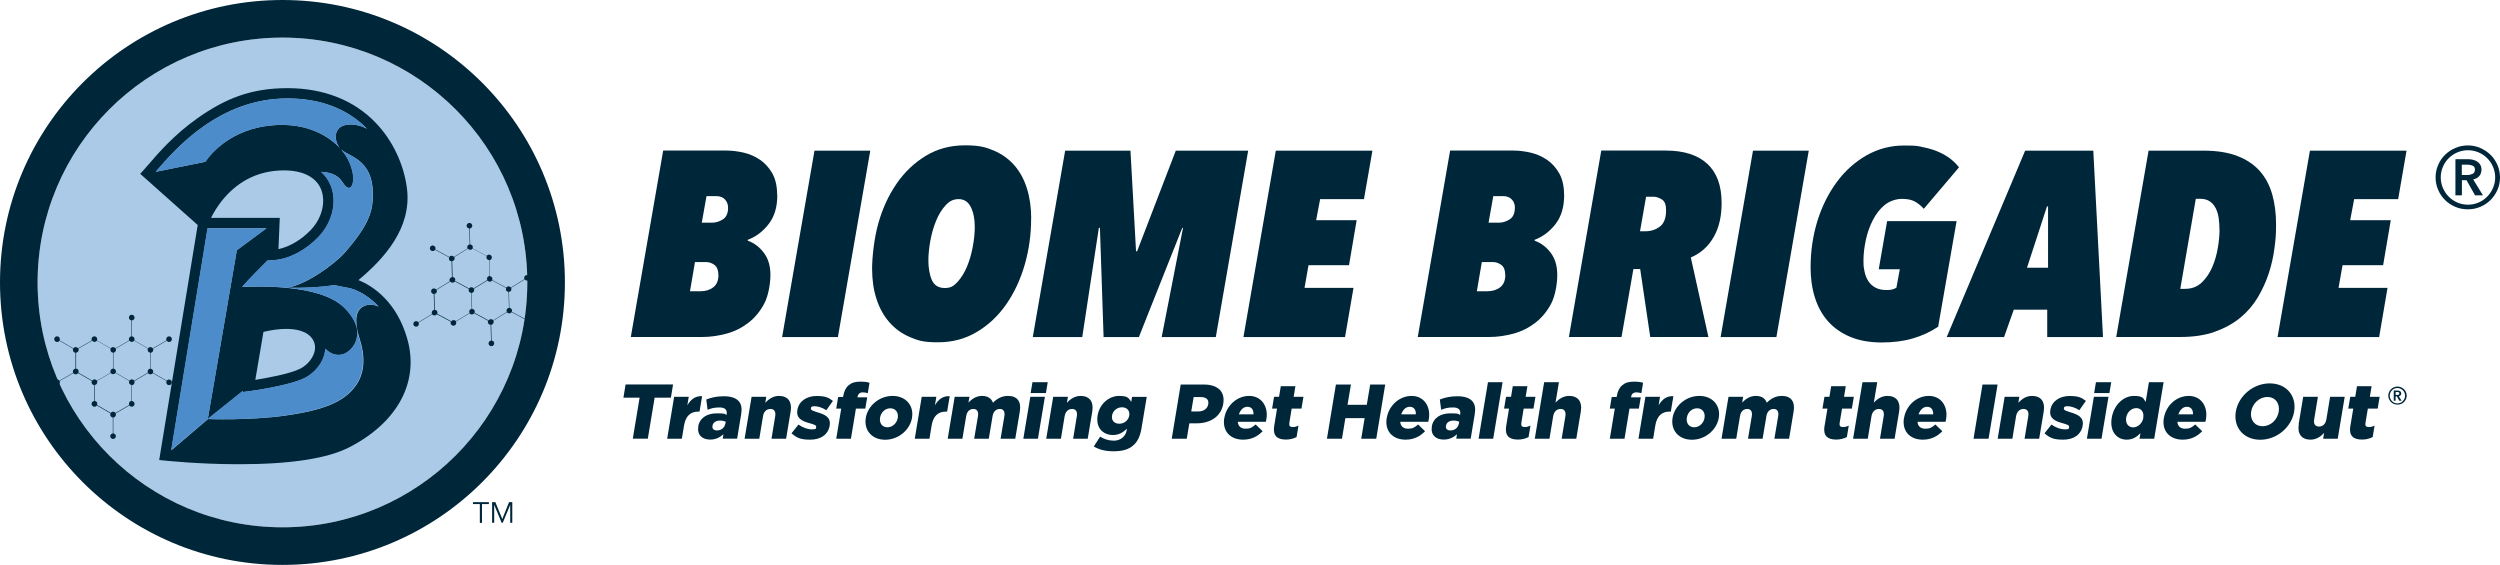 <?xml version="1.0" encoding="UTF-8"?>
<svg id="Layer_2" xmlns="http://www.w3.org/2000/svg" version="1.1" viewBox="0 0 3012 680.6">
  <!-- Generator: Adobe Illustrator 30.0.0, SVG Export Plug-In . SVG Version: 2.1.1 Build 123)  -->
  <defs>
    <style>
      .st0 {
        fill: #4c8cca;
      }

      .st1 {
        fill: #abcae8;
      }

      .st2 {
        fill: #00263a;
      }
    </style>
  </defs>
  <g id="Layer_1-2">
    <g>
      <g>
        <path class="st2" d="M936.5,235.1c0,14.2-3.4,25.7-10.3,34.7-6.9,9-15.4,15.4-25.5,19.2l.3,1c7.6,2.8,14.1,7.6,19.3,14.6,5.3,7,7.9,15.9,7.9,26.6s-2.5,25.3-7.5,34.7c-5,9.4-11.4,17.1-19.2,23.1-7.8,6-16.6,10.4-26.3,13-9.7,2.6-19.3,4-28.9,4h-86.3l39-224.6h76.4c6.5,0,13.4.9,20.6,2.5,7.2,1.7,13.8,4.6,19.8,8.7,6,4.1,10.9,9.6,14.8,16.5,3.8,6.9,5.7,15.5,5.7,25.9h0ZM865.5,331.2c0-5.5-1.5-9.5-4.6-11.9-3.1-2.4-6.6-3.6-10.6-3.6h-13l-6,35.2h12.7c6.1,0,11.3-1.6,15.4-4.8s6.2-8.1,6.2-14.9h0ZM877.2,250.3c0-4-1.3-7.4-3.8-10s-5.9-4-10.2-4h-12l-5.7,32h12.4c4.4,0,8.8-1.3,13-4,4.2-2.6,6.3-7.4,6.3-14.1h0Z"/>
        <path class="st2" d="M1009.5,406.1h-67.2l39-224.6h67.2l-39,224.6h0Z"/>
        <path class="st2" d="M1242.3,263.6c0,18.8-2.5,37.1-7.6,54.9-5.1,17.8-12.4,33.6-22,47.6s-21.4,25.2-35.4,33.6c-14,8.5-29.7,12.7-47.3,12.7s-23.9-2.1-33.8-6.3c-9.8-4.2-18.1-10.2-24.9-18.1-6.8-7.8-11.9-17.2-15.4-28.1s-5.2-23-5.2-36.3,2.5-37.1,7.6-54.9c5.1-17.8,12.4-33.6,21.9-47.4,9.5-13.9,21.2-25,35.1-33.5,13.8-8.4,29.6-12.7,47.1-12.7s24.9,2.1,34.9,6.3c9.9,4.2,18.2,10.2,24.9,17.9s11.7,17,15.1,27.9c3.4,10.9,5.1,23,5.1,36.3h0ZM1174.4,273.2c0-9.5-1.6-17.4-4.8-23.8-3.2-6.3-8-9.5-14.6-9.5s-11.2,2.5-15.7,7.4c-4.6,5-8.4,11.2-11.4,18.5-3.1,7.4-5.4,15.4-7,24.1-1.6,8.7-2.4,16.8-2.4,24.4s1.4,17.1,4.3,23.3c2.8,6.2,8,9.4,15.4,9.4s10.8-2.4,15.4-7.3c4.5-4.9,8.3-11,11.4-18.4,3.1-7.4,5.4-15.4,7-24.1,1.6-8.7,2.4-16.7,2.4-24.1h0Z"/>
        <path class="st2" d="M1464.6,406.1h-65l25.7-131.6h-.9l-52.3,131.6h-42.5l-4.4-131.6h-1.3l-20,131.6h-59.6l39-224.6h78.7l6.7,121.2h1.3l46.6-121.2h87.2l-39,224.6h0Z"/>
        <path class="st2" d="M1643.5,239.9h-53l-4.8,25.4h48.8l-9.2,54.2h-48.8l-4.8,27.3h59l-10.2,59.3h-122.4l39-224.6h116.4l-10.2,58.4h0Z"/>
        <path class="st2" d="M1884.5,235.1c0,14.2-3.4,25.7-10.3,34.7-6.9,9-15.4,15.4-25.5,19.2l.3,1c7.6,2.8,14.1,7.6,19.3,14.6,5.3,7,7.9,15.9,7.9,26.6s-2.5,25.3-7.4,34.7c-5,9.4-11.4,17.1-19.2,23.1-7.8,6-16.6,10.4-26.3,13-9.7,2.6-19.3,4-28.9,4h-86.3l39-224.6h76.4c6.6,0,13.4.9,20.6,2.5,7.2,1.7,13.8,4.6,19.8,8.7,6,4.1,10.9,9.6,14.8,16.5,3.8,6.9,5.7,15.5,5.7,25.9h0ZM1813.5,331.2c0-5.5-1.5-9.5-4.6-11.9-3.1-2.4-6.6-3.6-10.6-3.6h-13l-6,35.2h12.7c6.1,0,11.3-1.6,15.4-4.8s6.2-8.1,6.2-14.9h0ZM1825.2,250.3c0-4-1.3-7.4-3.8-10s-5.9-4-10.2-4h-12.1l-5.7,32h12.4c4.4,0,8.8-1.3,13-4,4.2-2.6,6.3-7.4,6.3-14.1h0Z"/>
        <path class="st2" d="M2074.2,244.6c0,16.3-3.2,30-9.7,41.2-6.4,11.2-15.6,19.4-27.4,24.4l21.2,95.8h-70.1l-12.1-81.8h-8.2l-14.3,81.8h-63.4l39-224.6h77.7c21.8,0,38.4,5.3,50,15.9,11.5,10.6,17.3,26.3,17.3,47.3h0ZM2007.3,253.2c0-6.6-1.7-10.9-5.2-13s-6.8-3.2-10-3.2h-8.9l-7.3,41.6h7c6.3,0,12-1.9,17-5.7,5-3.8,7.4-10.4,7.4-19.7h0Z"/>
        <path class="st2" d="M2140.2,406.1h-67.2l39-224.6h67.2l-39,224.6Z"/>
        <path class="st2" d="M2317.8,251.6c-3.2-3.6-6.7-6.5-10.6-8.7-3.9-2.2-9.1-3.3-15.7-3.3s-14.6,2.4-20.5,7.1-10.6,10.8-14.4,18.1c-3.8,7.3-6.7,15.3-8.6,24.1-1.9,8.8-2.9,17.1-2.9,24.9s.5,9.5,1.4,13.8c.9,4.3,2.5,8.1,4.6,11.3,2.1,3.2,4.9,5.7,8.4,7.6s7.9,2.9,13.2,2.9,4.5-.2,6.7-.6c2.1-.4,3.9-1.2,5.4-2.2l4.1-22.2h-25.4l10.1-58h83.7l-22.2,127.2c-9.1,6.1-19.2,10.8-30.4,14.1-11.2,3.3-23.8,4.9-37.7,4.9s-27-2.2-37.7-6.7-19.7-10.7-26.8-18.7c-7.1-8-12.4-17.6-15.9-28.7s-5.2-23.2-5.2-36.3c0-19.7,2.8-38.3,8.2-56,5.5-17.6,13.3-33.2,23.3-46.8s22-24.3,35.8-32.2c13.9-7.9,29-11.9,45.5-11.9s16.5.7,23.6,2.2c7.1,1.5,13.3,3.4,18.7,5.9s10,5.2,14,8.4c3.9,3.2,7.1,6.4,9.7,9.8l-42.5,50.1h0Z"/>
        <path class="st2" d="M2466.5,373.1h-40.3l-11.7,33h-69.1l94.5-224.6h82.1l11.7,224.6h-67.2v-33h0ZM2442.1,322.6h25.4v-73.9h-1.3l-24.1,73.9h0Z"/>
        <path class="st2" d="M2549.6,406.1l39-224.6h66.3c16.1,0,29.7,2.2,40.8,6.5,11.1,4.3,20.1,10.4,27,18.2,6.9,7.8,11.8,17.2,14.9,28.1,3.1,10.9,4.6,22.9,4.6,36s-.6,18.4-1.9,28.5c-1.3,10.1-3.5,20.2-6.8,30.3-3.3,10-7.7,19.7-13.2,29-5.5,9.3-12.5,17.5-21.1,24.6-8.6,7.1-18.8,12.7-30.8,17s-25.9,6.3-41.7,6.3h-77.1ZM2674,276.6c0-4.6-.3-9.2-.9-13.6s-1.8-8.4-3.5-11.9c-1.7-3.5-4.1-6.3-7.1-8.4-3.1-2.1-6.9-3.2-11.6-3.2h-5.4l-18.7,108.5h6c7.8,0,14.4-2.5,19.7-7.5s9.5-11.1,12.7-18.4c3.2-7.3,5.4-15.1,6.8-23.3,1.4-8.2,2.1-15.6,2.1-22.2h0Z"/>
        <path class="st2" d="M2889.3,239.9h-53l-4.8,25.4h48.9l-9.2,54.2h-48.9l-4.8,27.3h59l-10.1,59.3h-122.4l39-224.6h116.4l-10.1,58.4h0Z"/>
        <path class="st2" d="M2934.4,213.8c0-5.3,1-10.4,3.1-15.1,2-4.7,4.8-8.8,8.3-12.2s7.6-6.2,12.3-8.2c4.7-2,9.7-3.1,15.1-3.1s10.4,1,15.1,3.1,8.8,4.8,12.3,8.2,6.3,7.6,8.3,12.2c2,4.7,3.1,9.7,3.1,15.1s-1,10.3-3.1,15-4.8,8.7-8.3,12.2c-3.5,3.5-7.6,6.2-12.3,8.2-4.7,2-9.7,3-15.1,3s-10.4-1-15.1-3c-4.7-2-8.8-4.7-12.3-8.2-3.5-3.5-6.3-7.5-8.3-12.2-2-4.6-3.1-9.6-3.1-15ZM2940.6,213.8c0,4.4.9,8.6,2.6,12.6s4,7.5,7,10.5c2.9,3,6.4,5.4,10.4,7.1s8.2,2.6,12.8,2.6,8.8-.9,12.8-2.6,7.4-4.1,10.4-7.1c2.9-3,5.3-6.5,7-10.5,1.7-4,2.6-8.2,2.6-12.6s-.9-8.8-2.6-12.8-4-7.4-7-10.4c-2.9-2.9-6.4-5.3-10.4-7s-8.2-2.6-12.8-2.6-8.8.9-12.8,2.6-7.4,4-10.4,7-5.3,6.4-7,10.4c-1.7,4-2.6,8.2-2.6,12.8ZM2958.1,191.8h15.3c2,0,4,.2,6,.7s3.7,1.2,5.2,2.2,2.8,2.3,3.7,3.9c.9,1.6,1.4,3.6,1.4,5.9s-.9,5.8-2.7,7.7c-1.8,2-4.2,3.3-7.3,4l11.7,19.1h-9.5l-10.2-18.2h-5.6v18.2h-7.8v-43.6h0ZM2972.2,210.9c2.3,0,4.4-.4,6.5-1.3,2-.9,3.1-2.6,3.1-5.2s-.9-4-2.8-4.8-3.8-1.2-5.9-1.2h-7.1v12.4h6.3Z"/>
      </g>
      <g>
        <path class="st2" d="M770.6,479.1h-19.5l2.6-15.9h57.2l-2.6,15.9h-19.6l-8.2,49.4h-18.1l8.2-49.4h0Z"/>
        <path class="st2" d="M812.1,478.1h17.7l-1.7,10.2c4-6.8,9.3-11.4,17.8-11l-3.1,18.6h-1.5c-9.3,0-15.3,5.2-17.2,16.9l-2.6,15.8h-17.7l8.4-50.5h0Z"/>
        <path class="st2" d="M841.2,514.1v-.2c1.8-10.5,10.6-15.9,22.4-15.9s9.1.8,11.8,2v-.8c1-5.3-1.8-8.3-8.5-8.3s-9.6,1-14.4,2.8l-1.6-12.4c6.1-2.3,12.4-3.9,21.1-3.9s14.8,2.1,18.2,6.1c3.2,3.7,3.9,9,2.7,16l-4.8,29h-17.4l.9-5.3c-4.3,3.8-9.3,6.4-16,6.4-9.6,0-15.9-5.6-14.3-15.6h0ZM874,510.3l.4-2.3c-1.7-.7-4.2-1.3-6.8-1.3-5.2,0-8.5,2.4-9.2,6.2v.2c-.6,3.5,1.7,5.5,5.3,5.5,5.2,0,9.4-3.2,10.2-8.3h0Z"/>
        <path class="st2" d="M905.5,478.1h17.7l-1.2,7.1c4-4.2,9.3-8.2,16.5-8.2,10.8,0,16,7,14.1,18.6l-5.5,33h-17.6l4.5-27.3c.9-5.6-1.4-8.6-5.8-8.6s-8,3-8.9,8.6l-4.5,27.3h-17.7l8.4-50.5h0Z"/>
        <path class="st2" d="M953.6,522.1l8.4-10.6c5.2,3.8,11.1,5.8,16.3,5.8s4.7-.9,5-2.7v-.2c.4-2.1-2.4-2.9-7.4-4.4-9.6-2.5-16.9-6-15.2-16v-.2c1.8-10.7,11.5-16.7,23-16.7s14.6,2.1,19.8,5.9l-7.9,11.2c-4.7-3-10.1-4.8-14.1-4.8s-4.3,1-4.5,2.5v.2c-.4,2,2.5,2.9,7.4,4.5,9.5,2.7,16.9,6.2,15.2,16v.2c-1.9,11.1-11.1,16.9-23.4,16.9s-16.4-2.4-22.5-7.6h0Z"/>
        <path class="st2" d="M1013.4,492.3h-5.9l2.3-14h5.9l.2-1c1-5.9,3.1-10.2,6.5-13.1,3.6-3.1,7.9-4.4,14-4.4s8.7.6,11.2,1.4l-2.1,12.5c-2-.6-3.8-1-6.4-1s-5.3,1.6-5.8,4.8l-.2,1.2h11.7l-2.3,13.6h-11.3l-6,36.3h-17.7l6-36.3h0Z"/>
        <path class="st2" d="M1043.1,503.6v-.2c2.4-14.5,16.2-26.4,32.3-26.4s25.8,11.8,23.4,26.2v.2c-2.4,14.4-16.2,26.4-32.4,26.4s-25.7-11.8-23.3-26.2h0ZM1081.6,503.6v-.2c1.1-6.2-2.5-11.5-8.9-11.5s-11.4,5-12.4,11.3v.2c-1.1,6.1,2.5,11.4,8.8,11.4s11.5-5.1,12.5-11.2h0Z"/>
        <path class="st2" d="M1110.4,478.1h17.7l-1.7,10.2c4-6.8,9.3-11.4,17.8-11l-3.1,18.6h-1.5c-9.3,0-15.3,5.2-17.2,16.9l-2.6,15.8h-17.7l8.4-50.5h0Z"/>
        <path class="st2" d="M1150.3,478.1h17.7l-1.2,6.9c4-4.2,9.3-8,16.3-8s11.3,3,13.2,8.2c5.2-5.1,10.8-8.2,18.2-8.2,10.8,0,16.2,6.6,14.2,18.5l-5.5,33.1h-17.7l4.6-27.4c.9-5.6-1.3-8.5-5.5-8.5s-7.8,2.9-8.7,8.5l-4.6,27.4h-17.6l4.6-27.4c.9-5.6-1.4-8.5-5.6-8.5s-7.7,2.9-8.6,8.5l-4.6,27.4h-17.7l8.4-50.5h0Z"/>
        <path class="st2" d="M1241.3,478.1h17.6l-8.4,50.5h-17.6l8.4-50.5ZM1243.9,460.5h18.4l-2.2,13.1h-18.4l2.2-13.1Z"/>
        <path class="st2" d="M1268.9,478.1h17.7l-1.2,7.1c4-4.2,9.3-8.2,16.5-8.2,10.8,0,16,7,14.1,18.6l-5.5,33h-17.6l4.5-27.3c.9-5.6-1.4-8.6-5.8-8.6s-7.9,3-8.9,8.6l-4.5,27.3h-17.7l8.4-50.5h0Z"/>
        <path class="st2" d="M1317.8,537.9l7.6-11.8c5,3,10,4.8,16.8,4.8s13.9-4.3,15.2-12.4l.3-2c-4.3,4.1-9.4,7.6-16.7,7.6-12.4,0-21-9-18.6-23.4v-.2c2.5-14.5,14.2-23.5,25.8-23.5s11.6,3.1,14.7,7.1l1-6h17.7l-6.4,38.3c-1.5,9.1-4.8,15.9-9.9,20.2-5.4,4.8-12.8,7.1-23.4,7.1s-17.5-2-24.2-5.8ZM1360.5,500.7v-.2c1-5.6-2.7-9.8-8.7-9.8s-11,4.2-12,9.9v.2c-1,5.6,2.7,9.7,8.7,9.7s11.1-4.2,12-9.8h0Z"/>
        <path class="st2" d="M1422.5,463.3h28.1c16.4,0,25.6,8.4,23.2,22.9v.2c-2.6,15.5-15.8,23.6-31.9,23.6h-9l-3.1,18.6h-18.1l10.8-65.3ZM1443.9,495.7c6.3,0,10.9-3.4,11.8-8.6v-.2c1-5.6-2.6-8.5-9-8.5h-8.6l-2.9,17.3h8.7Z"/>
        <path class="st2" d="M1475.1,503.6v-.2c2.5-14.6,15-26.4,29.9-26.4s23.2,12.8,20.8,27.6c-.2,1.1-.4,2.4-.7,3.6h-33.8c.5,5.6,3.9,8.3,9.5,8.3s7.8-1.5,12-5.1l8.4,8.1c-5.9,6.2-13.4,10.2-23.5,10.2-15.8,0-25.3-10.6-22.7-26.2h0ZM1510.2,499.2c.3-5.6-2.5-9.1-7.3-9.1s-8.3,3.5-10.3,9.1h17.6Z"/>
        <path class="st2" d="M1535.2,512.9l3.4-20.6h-6l2.4-14.2h6l2.1-12.8h17.6l-2.1,12.8h11.8l-2.4,14.2h-11.8l-2.8,17.2c-.6,3.6.8,5,4,5s4.7-.7,7-1.7l-2.3,13.8c-3.6,1.8-7.9,3-12.8,3-10.7,0-16.1-4.7-14.1-16.7Z"/>
        <path class="st2" d="M1609.5,463.3h18.1l-4.1,24.4h23.2l4.1-24.4h18.1l-10.8,65.3h-18.1l4.1-24.8h-23.2l-4.1,24.8h-18.1l10.8-65.3Z"/>
        <path class="st2" d="M1670.8,503.6v-.2c2.5-14.6,15-26.4,29.9-26.4s23.2,12.8,20.8,27.6c-.2,1.1-.4,2.4-.7,3.6h-33.8c.5,5.6,3.9,8.3,9.5,8.3s7.8-1.5,12-5.1l8.4,8.1c-5.9,6.2-13.4,10.2-23.5,10.2-15.8,0-25.3-10.6-22.7-26.2h0ZM1705.8,499.2c.3-5.6-2.5-9.1-7.3-9.1s-8.3,3.5-10.3,9.1h17.6Z"/>
        <path class="st2" d="M1725,514.1v-.2c1.8-10.5,10.6-15.9,22.4-15.9s9.1.8,11.8,2v-.8c1-5.3-1.8-8.3-8.5-8.3s-9.6,1-14.4,2.8l-1.6-12.4c6.1-2.3,12.4-3.9,21.1-3.9s14.8,2.1,18.2,6.1c3.2,3.7,3.9,9,2.7,16l-4.8,29h-17.4l.9-5.3c-4.3,3.8-9.3,6.4-16,6.4-9.6,0-15.9-5.6-14.3-15.6h0ZM1757.7,510.3l.4-2.3c-1.7-.7-4.2-1.3-6.8-1.3-5.2,0-8.5,2.4-9.2,6.2v.2c-.6,3.5,1.7,5.5,5.3,5.5,5.2,0,9.4-3.2,10.2-8.3h0Z"/>
        <path class="st2" d="M1792.7,460.5h17.6l-11.3,68.1h-17.6l11.3-68.1Z"/>
        <path class="st2" d="M1814.7,512.9l3.4-20.6h-6l2.4-14.2h6l2.1-12.8h17.6l-2.1,12.8h11.8l-2.4,14.2h-11.8l-2.8,17.2c-.6,3.6.8,5,4,5s4.7-.7,7-1.7l-2.3,13.8c-3.6,1.8-7.9,3-12.8,3-10.7,0-16.1-4.7-14.1-16.7Z"/>
        <path class="st2" d="M1860.5,460.5h17.7l-4.1,24.5c4-4.2,9.3-8,16.4-8,10.8,0,16,7,14.1,18.6l-5.5,33h-17.6l4.5-27.3c.9-5.6-1.4-8.6-5.8-8.6s-7.9,3-8.9,8.6l-4.5,27.3h-17.7l11.3-68.1Z"/>
        <path class="st2" d="M1945.4,492.3h-5.9l2.3-14h5.9l.2-1c1-5.9,3.1-10.2,6.5-13.1,3.6-3.1,7.9-4.4,14-4.4s8.7.6,11.2,1.4l-2.1,12.5c-2-.6-3.8-1-6.4-1s-5.3,1.6-5.8,4.8l-.2,1.2h11.7l-2.3,13.6h-11.3l-6,36.3h-17.7l6-36.3h0Z"/>
        <path class="st2" d="M1982.3,478.1h17.7l-1.7,10.2c4-6.8,9.3-11.4,17.8-11l-3.1,18.6h-1.5c-9.3,0-15.3,5.2-17.2,16.9l-2.6,15.8h-17.7l8.4-50.5h0Z"/>
        <path class="st2" d="M2015.1,503.6v-.2c2.4-14.5,16.2-26.4,32.3-26.4s25.8,11.8,23.4,26.2v.2c-2.4,14.4-16.2,26.4-32.4,26.4s-25.7-11.8-23.3-26.2h0ZM2053.6,503.6v-.2c1.1-6.2-2.5-11.5-8.9-11.5s-11.4,5-12.4,11.3v.2c-1.1,6.1,2.5,11.4,8.8,11.4s11.5-5.1,12.5-11.2h0Z"/>
        <path class="st2" d="M2082.4,478.1h17.7l-1.1,6.9c4-4.2,9.3-8,16.4-8s11.3,3,13.2,8.2c5.2-5.1,10.8-8.2,18.2-8.2,10.8,0,16.1,6.6,14.2,18.5l-5.5,33.1h-17.7l4.6-27.4c.9-5.6-1.3-8.5-5.5-8.5s-7.8,2.9-8.7,8.5l-4.6,27.4h-17.6l4.6-27.4c.9-5.6-1.4-8.5-5.6-8.5s-7.7,2.9-8.6,8.5l-4.6,27.4h-17.7l8.4-50.5h0Z"/>
        <path class="st2" d="M2198.3,512.9l3.4-20.6h-6l2.4-14.2h6l2.1-12.8h17.6l-2.1,12.8h11.8l-2.4,14.2h-11.8l-2.9,17.2c-.6,3.6.8,5,4,5s4.7-.7,7-1.7l-2.3,13.8c-3.6,1.8-7.9,3-12.8,3-10.7,0-16.1-4.7-14.1-16.7h0Z"/>
        <path class="st2" d="M2244,460.5h17.7l-4.1,24.5c4-4.2,9.3-8,16.4-8,10.8,0,16,7,14.1,18.6l-5.5,33h-17.6l4.5-27.3c.9-5.6-1.4-8.6-5.8-8.6s-7.9,3-8.9,8.6l-4.5,27.3h-17.7l11.3-68.1h0Z"/>
        <path class="st2" d="M2294,503.6v-.2c2.5-14.6,14.9-26.4,29.9-26.4s23.2,12.8,20.8,27.6c-.2,1.1-.4,2.4-.7,3.6h-33.8c.5,5.6,3.9,8.3,9.5,8.3s7.8-1.5,12-5.1l8.4,8.1c-5.9,6.2-13.4,10.2-23.5,10.2-15.9,0-25.3-10.6-22.7-26.2h0ZM2329.1,499.2c.3-5.6-2.5-9.1-7.3-9.1s-8.3,3.5-10.3,9.1h17.6Z"/>
        <path class="st2" d="M2388.6,463.3h18.1l-10.9,65.3h-18.1l10.8-65.3Z"/>
        <path class="st2" d="M2415.2,478.1h17.7l-1.2,7.1c4-4.2,9.3-8.2,16.5-8.2,10.8,0,16,7,14.1,18.6l-5.5,33h-17.6l4.5-27.3c.9-5.6-1.4-8.6-5.8-8.6s-7.9,3-8.9,8.6l-4.5,27.3h-17.7l8.4-50.5Z"/>
        <path class="st2" d="M2463.2,522.1l8.4-10.6c5.2,3.8,11.1,5.8,16.3,5.8s4.7-.9,5-2.7v-.2c.4-2.1-2.4-2.9-7.4-4.4-9.6-2.5-16.9-6-15.2-16v-.2c1.8-10.7,11.5-16.7,23-16.7s14.6,2.1,19.8,5.9l-7.9,11.2c-4.7-3-10.1-4.8-14.1-4.8s-4.3,1-4.5,2.5v.2c-.4,2,2.5,2.9,7.4,4.5,9.5,2.7,16.9,6.2,15.2,16v.2c-1.9,11.1-11.1,16.9-23.4,16.9s-16.4-2.4-22.5-7.6h0Z"/>
        <path class="st2" d="M2522.7,478.1h17.6l-8.4,50.5h-17.6l8.4-50.5h0ZM2525.2,460.5h18.4l-2.2,13.1h-18.4l2.2-13.1Z"/>
        <path class="st2" d="M2544.2,503.6v-.2c2.8-16.4,14.8-26.4,26.7-26.4s11.5,3.5,14.2,7.3l3.9-23.8h17.7l-11.3,68.1h-17.7l1.1-6.7c-4.1,4.2-9,7.8-16.6,7.8-11.9,0-20.7-10-18-26.1h0ZM2582.2,503.4v-.2c1.2-6.7-2.6-11.5-8.4-11.5s-11.1,4.8-12.2,11.5v.2c-1.1,6.7,2.8,11.5,8.4,11.5s11.1-4.8,12.3-11.5h0Z"/>
        <path class="st2" d="M2607.1,503.6v-.2c2.5-14.6,14.9-26.4,29.9-26.4s23.2,12.8,20.8,27.6c-.2,1.1-.4,2.4-.7,3.6h-33.8c.5,5.6,3.9,8.3,9.5,8.3s7.8-1.5,12-5.1l8.4,8.1c-5.9,6.2-13.4,10.2-23.5,10.2-15.9,0-25.3-10.6-22.7-26.2h0ZM2642.1,499.2c.3-5.6-2.5-9.1-7.3-9.1s-8.3,3.5-10.3,9.1h17.6Z"/>
        <path class="st2" d="M2693.7,496.1v-.2c3.2-18.8,20.8-34,40.9-34s32.5,15.1,29.4,33.8v.2c-3.2,18.8-20.8,33.9-40.9,33.9s-32.5-15.1-29.4-33.8h0ZM2745.4,496.1v-.2c1.6-9.5-3.8-17.6-13.7-17.6s-17.9,8-19.5,17.4v.2c-1.6,9.3,3.8,17.6,13.8,17.6s17.8-8,19.4-17.4h0Z"/>
        <path class="st2" d="M2769.4,511l5.5-32.9h17.7l-4.5,27.3c-.9,5.6,1.4,8.5,5.8,8.5s7.9-2.9,8.9-8.5l4.5-27.3h17.6l-8.4,50.5h-17.6l1.2-7c-3.9,4.2-9.3,8.1-16.4,8.1-10.8,0-16.1-7.1-14.1-18.7h0Z"/>
        <path class="st2" d="M2831.8,512.9l3.4-20.6h-6l2.4-14.2h6l2.1-12.8h17.6l-2.1,12.8h11.8l-2.4,14.2h-11.8l-2.9,17.2c-.6,3.6.8,5,4,5s4.7-.7,7-1.7l-2.3,13.8c-3.6,1.8-7.9,3-12.8,3-10.7,0-16.1-4.7-14.1-16.7h0Z"/>
      </g>
    </g>
    <g>
      <circle class="st1" cx="340.3" cy="340.3" r="295"/>
      <path class="st2" d="M595,411.9c-.6-1-1.6-1.5-2.7-1.6l-.5-19.1c.5,0,.9-.2,1.4-.5,1.5-.9,2-2.9,1.2-4.4l16.4-10.1c1,1.4,3,1.8,4.5.9.5-.3.8-.6,1.1-1l16.9,9.1c-.4,1-.4,2.2.2,3.1,1,1.6,3.1,2.1,4.7,1.1s2.1-3.1,1.1-4.6c-1-1.6-3.1-2.1-4.7-1.1-.5.3-.8.6-1.1,1l-16.9-9.1c.4-1,.4-2.2-.2-3.1-.6-1-1.6-1.5-2.7-1.6l-.5-19.2c.5,0,1-.2,1.4-.5,1.5-.9,2-2.9,1.2-4.4l16.4-10.1c1,1.4,3,1.8,4.5.9,1.6-1,2.1-3.1,1.1-4.6-1-1.6-3.1-2.1-4.7-1.1-1.5.9-2,2.9-1.2,4.4l-16.4,10.1c-1-1.4-3-1.8-4.5-.9-.5.3-.8.6-1.1,1l-16.9-9.1c.4-1,.4-2.2-.2-3.1-.6-1-1.6-1.5-2.7-1.6l-.5-19.2c.5,0,1-.2,1.4-.5,1.6-1,2.1-3.1,1.1-4.6-1-1.6-3.1-2.1-4.7-1.1-.5.3-.8.6-1.1,1l-16.9-9.1c.4-1,.4-2.2-.2-3.1-.6-1-1.6-1.5-2.7-1.6l-.5-19.2c.5,0,1-.2,1.4-.5,1.6-1,2.1-3.1,1.1-4.6-1-1.6-3.1-2.1-4.7-1.1s-2.1,3.1-1.1,4.6c.6,1,1.6,1.5,2.7,1.6l.5,19.2c-.5,0-1,.2-1.4.5-1.5.9-2,2.9-1.2,4.4l-16.4,10.1c-1-1.4-3-1.8-4.5-.9-.4.3-.8.6-1.1,1l-16.9-9.1c.4-1,.4-2.2-.2-3.1-1-1.6-3.1-2.1-4.7-1.1s-2.1,3.1-1.1,4.6c1,1.6,3.1,2.1,4.7,1.1.5-.3.8-.6,1.1-1l16.9,9.1c-.4,1-.4,2.2.2,3.1.6,1,1.6,1.5,2.7,1.6l.5,19.2c-.5,0-1,.2-1.4.5-1.5.9-2,2.9-1.2,4.4l-16.4,10c-1-1.4-3-1.9-4.5-.9-1.6,1-2.1,3.1-1.1,4.6.6,1,1.6,1.5,2.7,1.6l.5,19.2c-.5,0-1,.2-1.4.5-1.5.9-2,2.9-1.2,4.4l-16.4,10c-1-1.4-3-1.8-4.5-.9-1.6,1-2.1,3.1-1.1,4.6s3.1,2.1,4.6,1.1c1.5-.9,2-2.9,1.2-4.4l16.4-10c1,1.4,3,1.8,4.5.9.5-.3.8-.6,1.1-1l16.9,9.1c-.4,1-.4,2.2.2,3.1,1,1.6,3.1,2.1,4.7,1.1,1.5-.9,2-2.9,1.2-4.4l16.4-10c1,1.4,3,1.8,4.5.9.5-.3.8-.6,1.1-1l16.8,9.1c-.5,1-.4,2.2.2,3.2s1.7,1.6,2.8,1.6l.5,19.1c-.5,0-1,.2-1.4.5-1.6,1-2.1,3.1-1.1,4.6s3.1,2.1,4.7,1.1,2.1-3.1,1.1-4.6h0ZM544.8,314.6c.5,0,1-.2,1.4-.5,1.5-.9,2-2.9,1.2-4.4l16.4-10.1c1,1.4,3,1.8,4.5.9.5-.3.8-.6,1.1-1l16.9,9.1c-.4,1-.4,2.2.2,3.1.6,1,1.6,1.5,2.7,1.6l.5,19.2c-.5,0-1,.2-1.4.5-1.5.9-2,2.9-1.2,4.4l-16.4,10c-1-1.4-3-1.8-4.5-.9-.5.3-.8.6-1.1,1l-16.9-9.1c.4-1,.4-2.2-.2-3.1-.6-1-1.6-1.5-2.7-1.6l-.5-19.2h0ZM523.4,354.1c.5,0,1-.2,1.4-.5,1.5-.9,2-2.9,1.2-4.4l16.4-10c1,1.4,3,1.8,4.5.9.5-.3.8-.6,1.1-1l16.9,9.1c-.4,1-.4,2.2.2,3.1.6,1,1.6,1.5,2.7,1.6l.5,19.2c-.5,0-1,.2-1.4.5-1.5.9-2,2.9-1.2,4.4l-16.4,10c-1-1.4-3-1.8-4.5-.9-.4.3-.8.6-1.1,1l-16.9-9.1c.4-1,.4-2.1-.2-3.1-.6-1-1.6-1.5-2.7-1.6l-.5-19.2ZM571.7,376.8c.4-1,.4-2.2-.2-3.1-.6-1-1.6-1.5-2.7-1.6l-.5-19.2c.5,0,1-.2,1.4-.5,1.5-.9,2-2.9,1.2-4.4l16.4-10c1,1.4,3,1.8,4.5.9.5-.3.8-.6,1.1-1l16.9,9.1c-.4,1-.4,2.2.2,3.1.6,1,1.6,1.5,2.7,1.6l.5,19.2c-.5,0-1,.2-1.4.5-1.5.9-2,2.9-1.2,4.4l-16.4,10.1c-1-1.4-3-1.8-4.5-.9-.4.3-.8.6-1,1l-16.8-9.1h0Z"/>
      <path class="st2" d="M203.7,457.2c-1.2,0-2.2.6-2.8,1.5l-16.6-9.6c.2-.4.3-.9.3-1.4,0-1.8-1.4-3.2-3.1-3.4v-19.3c1.7-.1,3.1-1.6,3.1-3.4s-.1-1-.3-1.5l16.6-9.6c.6.9,1.6,1.5,2.8,1.5,1.9,0,3.4-1.5,3.4-3.4s-1.5-3.4-3.4-3.4-3.4,1.5-3.4,3.4.1,1,.3,1.5l-16.6,9.6c-.6-.9-1.6-1.5-2.8-1.5s-2.2.6-2.8,1.5l-16.6-9.6c.2-.4.3-.9.3-1.5,0-1.8-1.4-3.2-3.1-3.4v-19.2c1.7-.1,3.1-1.6,3.1-3.4s-1.5-3.4-3.4-3.4-3.4,1.5-3.4,3.4,1.4,3.2,3.1,3.4v19.2c-1.7.1-3.1,1.6-3.1,3.4s.1,1,.3,1.5l-16.6,9.6c-.6-.9-1.6-1.5-2.8-1.5s-2.2.6-2.8,1.5l-16.6-9.6c.2-.4.3-.9.3-1.5,0-1.9-1.5-3.4-3.4-3.4s-3.4,1.5-3.4,3.4.1,1,.3,1.5l-16.6,9.6c-.6-.9-1.6-1.5-2.8-1.5s-2.2.6-2.8,1.5l-16.6-9.6c.2-.4.3-.9.3-1.5,0-1.9-1.5-3.4-3.4-3.4s-3.4,1.5-3.4,3.4,1.5,3.4,3.4,3.4,2.2-.6,2.8-1.5l16.6,9.6c-.2.4-.3.9-.3,1.5,0,1.8,1.4,3.2,3.1,3.4v19.2c-1.7.1-3.1,1.6-3.1,3.4s.1,1,.3,1.5l-16.6,9.6c-.6-.9-1.6-1.5-2.8-1.5-1.9,0-3.4,1.5-3.4,3.4s1.5,3.4,3.4,3.4,3.4-1.5,3.4-3.4-.1-1-.3-1.5l16.6-9.6c.6.9,1.6,1.5,2.8,1.5s2.2-.6,2.8-1.5l16.6,9.6c-.2.4-.3.9-.3,1.5,0,1.8,1.4,3.2,3.1,3.4v19.2c-1.8.1-3.1,1.6-3.1,3.4s1.5,3.4,3.4,3.4,2.2-.6,2.8-1.5l16.6,9.6c-.2.4-.3.9-.3,1.5,0,1.8,1.4,3.2,3.1,3.4v19.2c-1.7.1-3.1,1.6-3.1,3.3s1.5,3.4,3.4,3.4,3.4-1.5,3.4-3.4-1.4-3.2-3.1-3.3v-19.2c1.7-.1,3.1-1.6,3.1-3.4s-.1-1-.3-1.5l16.6-9.6c.6.9,1.6,1.5,2.8,1.5,1.9,0,3.4-1.5,3.4-3.4s-1.4-3.2-3.1-3.4v-19.2c1.7-.1,3.1-1.6,3.1-3.4s-.1-1-.3-1.5l16.6-9.6c.6.9,1.6,1.5,2.8,1.5s2.2-.6,2.8-1.5l16.6,9.6c-.2.4-.3.9-.3,1.5,0,1.9,1.5,3.4,3.4,3.4s3.4-1.5,3.4-3.4-1.5-3.4-3.4-3.4h0ZM94.5,449c.2-.4.3-.9.3-1.5,0-1.8-1.4-3.2-3.1-3.4v-19.2c1.7-.1,3.1-1.6,3.1-3.4s-.1-1-.3-1.5l16.6-9.6c.6.9,1.6,1.5,2.8,1.5s2.2-.6,2.8-1.5l16.6,9.6c-.2.4-.3.9-.3,1.5,0,1.8,1.4,3.2,3.1,3.4v19.2c-1.7.1-3.1,1.6-3.1,3.4s.1,1,.3,1.5l-16.6,9.6c-.6-.9-1.6-1.5-2.8-1.5s-2.2.6-2.8,1.5l-16.6-9.6h0ZM116.9,487.9c.2-.4.3-.9.3-1.5,0-1.8-1.4-3.2-3.1-3.4v-19.2c1.7-.1,3.1-1.6,3.1-3.4s-.1-1-.3-1.5l16.6-9.6c.6.9,1.6,1.5,2.8,1.5s2.2-.6,2.8-1.5l16.6,9.6c-.2.4-.3.9-.3,1.5,0,1.8,1.4,3.2,3.1,3.4v19.2c-1.7.1-3.1,1.6-3.1,3.4s.1,1,.3,1.5l-16.6,9.6c-.6-.9-1.6-1.5-2.8-1.5s-2.2.6-2.8,1.5l-16.6-9.6h0ZM161.6,458.6c-.6-.9-1.6-1.5-2.8-1.5s-2.2.6-2.8,1.5l-16.6-9.6c.2-.4.3-.9.3-1.5,0-1.8-1.4-3.2-3.1-3.4v-19.2c1.7-.1,3.1-1.6,3.1-3.4s-.1-1-.3-1.5l16.6-9.6c.6.9,1.6,1.5,2.8,1.5s2.2-.6,2.8-1.5l16.6,9.6c-.2.4-.3.9-.3,1.5,0,1.8,1.4,3.2,3.1,3.4v19.3c-1.7.1-3.1,1.6-3.1,3.4s.1,1,.3,1.4l-16.6,9.6h0Z"/>
      <path class="st2" d="M340.3,0C152.4,0,0,152.4,0,340.3s152.4,340.3,340.3,340.3,340.3-152.4,340.3-340.3S528.3,0,340.3,0ZM340.3,635.3c-162.9,0-295-132.1-295-295S177.4,45.3,340.3,45.3s295,132.1,295,295-132.1,295-295,295h0Z"/>
      <path class="st2" d="M490.7,408.3c-12.5-44-40.6-63.6-58.9-70.8,30.5-25.4,64.6-62.5,58.5-110.5-3.7-29.2-17.4-58-37.6-79-26.2-27.4-63-41.8-106.4-41.8s-74.5,12.2-108.6,36.4c-27.9,19.7-47.3,42.2-58.9,55.7-2.2,2.6-4.2,4.8-5.7,6.5l-4.2,4.6,69.3,61.7-46.4,283.1,6.5.7c.4,0,40.1,4.3,86.9,4.4h3c61.9,0,106.6-6.9,133-20.6,58.2-30.1,84.1-78.9,69.5-130.4h0ZM346.2,118.6c39.7,0,72,12.3,96,36.5-8.4-4.2-17.2-6.1-25.3-4.6-15.1,2.8-14.8,18.6-7.6,27.7-15.9-17.1-45.3-32.2-87.5-26.5-52.4,7-74.3,43.2-74.3,43.2l-59.9,12.1c.2-.2.3-.4.5-.6,22.6-26.3,75.6-87.8,158.1-87.8h0ZM254.2,262.5c3.2-6.3,8.4-15.4,16.3-24.4,18.6-21.3,42.1-32.3,69.9-32.8,23.3-.4,39.7,7.4,46.1,22,6.5,14.9,1.7,35.2-11.7,49.4-11.6,12.2-25.8,20.6-39.3,23.4.7-15.6,1.3-30.9,1.3-31.1l.3-6.5h-82.9ZM249.9,275h71.2l-35.8,26.5-35,203.4,42.4-33.9-.2,1.4,8.4-1.1c1.9-.3,47.4-6.4,66.2-15.8,12.7-6.3,22.3-18.6,24.5-31.3.2-1.3.4-2.7.4-4,5.5,5.6,12.4,8.9,20.7,6.8,12.6-3.1,31.9-27,2-56.4s-109-25.3-122.9-24.9c8.1-9.3,22.5-23.7,30.8-32v.2l6.9-.4c18.4-1.1,38.8-11.6,54.5-28.2,17.1-18,22.7-43.3,14.1-62.9-2.8-6.4-6.7-11.4-11.1-15.3,1.5,0,3,0,4.7.3,21,3.1,19.8,14.7,26.9,18.5,7.1,3.8,11.5-14.1,0-35.2-1.9-3.5-4.4-7.1-7.4-10.6,0,0,0,0,0,0,9.7,9.5,42.6,11.7,37.6,64.4-2.2,23.2-20,44.3-33.3,59.8-10.9,12.6-46.9,39.8-70.5,42.4,22.1.4,39.4-.3,57.7-3.2h0l15.4,3.1c5.8.5,22.7,6,38.1,22.8-7.1-3.1-14-3.3-20,.8-9.2,6.2-8.3,21-2.4,39.5,5.9,18.5,6.6,39.1-5.5,55.5-13.6,18.5-36.8,28.9-85.1,35.6-43.1,6-92.6,4.1-92.6,4.1l-44.2,37.7,43.8-267.5h0ZM317.4,399.9c4.4-1.1,12.3-2.8,21.1-3.4,11.5-.8,27.1.1,35.6,9,4.5,4.7,6.2,10.2,5.2,16.5-1.5,8.8-8.7,17.8-17.8,22.3h0c-12.4,6.2-40,11.1-53.9,13.4l9.8-57.8h0Z"/>
      <path class="st2" d="M580.6,630h-2.5v-22.7h-8.3v-2.3h19.2v2.3h-8.3v22.7Z"/>
      <path class="st2" d="M605,625.7h0l8.3-20.7h3.9v24.9h-2.5v-21.7h0l-9,21.7h-1.3l-9-21.7h0v21.7h-2.5v-24.9h3.9l8.5,20.7h0Z"/>
      <path class="st0" d="M435.9,370.1c6-4.1,12.9-3.9,20-.8-15.4-16.8-32.3-22.3-38.1-22.8l-15.4-3.1h0c-18.3,2.9-35.6,3.6-57.7,3.2,23.6-2.6,59.6-29.8,70.5-42.4,13.4-15.5,31.1-36.6,33.3-59.8,5-52.6-27.8-54.9-37.6-64.4,0,0,0,0,0,0,3,3.5,5.5,7.1,7.4,10.6,11.5,21.1,7.1,39,0,35.2-7.1-3.8-5.9-15.4-26.9-18.5-1.6-.2-3.2-.3-4.7-.3,4.5,4,8.3,9,11.1,15.3,8.6,19.6,3,44.9-14.1,62.9-15.7,16.5-36,27.1-54.5,28.2l-6.9.4v-.2c-8.3,8.3-22.7,22.7-30.8,32,14-.4,93-4.5,122.9,24.9,30,29.4,10.7,53.2-2,56.4-8.3,2-15.2-1.2-20.7-6.8,0,1.3-.2,2.6-.4,4-2.2,12.7-11.8,25-24.5,31.3-18.8,9.4-64.3,15.5-66.2,15.8l-8.4,1.1.2-1.4-42.4,33.9s49.5,2,92.6-4.1c48.3-6.8,71.5-17.1,85.1-35.6,12.1-16.4,11.3-37,5.5-55.5-5.9-18.5-6.8-33.3,2.4-39.5h0Z"/>
      <polygon class="st0" points="321.2 275 249.9 275 206.1 542.5 250.4 504.8 285.4 301.4 321.2 275"/>
      <path class="st0" d="M416.9,150.5c8.1-1.5,16.9.4,25.3,4.6-24-24.2-56.3-36.5-96-36.5-82.5,0-135.5,61.5-158.1,87.8-.2.2-.3.4-.5.6l59.9-12.1s21.9-36.2,74.3-43.2c42.2-5.7,71.6,9.4,87.5,26.5-7.2-9.1-7.5-24.9,7.6-27.7h0Z"/>
    </g>
    <path class="st2" d="M2877.4,476.7c0-1.5.3-2.9.9-4.3.6-1.3,1.4-2.5,2.4-3.5s2.2-1.8,3.5-2.3c1.3-.6,2.8-.9,4.3-.9s2.9.3,4.3.9,2.5,1.4,3.5,2.3,1.8,2.1,2.4,3.5c.6,1.3.9,2.8.9,4.3s-.3,2.9-.9,4.2-1.4,2.5-2.4,3.5c-1,1-2.2,1.8-3.5,2.3-1.3.6-2.8.8-4.3.8s-2.9-.3-4.3-.8c-1.3-.6-2.5-1.3-3.5-2.3-1-1-1.8-2.1-2.4-3.5-.6-1.3-.9-2.7-.9-4.2ZM2879.2,476.7c0,1.3.2,2.4.7,3.6s1.1,2.1,2,3c.8.9,1.8,1.5,2.9,2s2.3.7,3.6.7,2.5-.2,3.6-.7,2.1-1.1,2.9-2c.8-.9,1.5-1.8,2-3,.5-1.1.7-2.3.7-3.6s-.2-2.5-.7-3.6-1.1-2.1-2-2.9c-.8-.8-1.8-1.5-2.9-2s-2.3-.7-3.6-.7-2.5.2-3.6.7-2.1,1.1-2.9,2-1.5,1.8-2,2.9c-.5,1.1-.7,2.3-.7,3.6ZM2884.1,470.5h4.3c.6,0,1.1,0,1.7.2s1,.3,1.5.6.8.7,1,1.1c.3.5.4,1,.4,1.7s-.3,1.6-.8,2.2c-.5.6-1.2.9-2.1,1.1l3.3,5.4h-2.7l-2.9-5.2h-1.6v5.2h-2.2v-12.4h0ZM2888.1,475.9c.6,0,1.3-.1,1.8-.4.6-.2.9-.7.9-1.5s-.3-1.1-.8-1.4-1.1-.3-1.7-.3h-2v3.5h1.8Z"/>
  </g>
</svg>